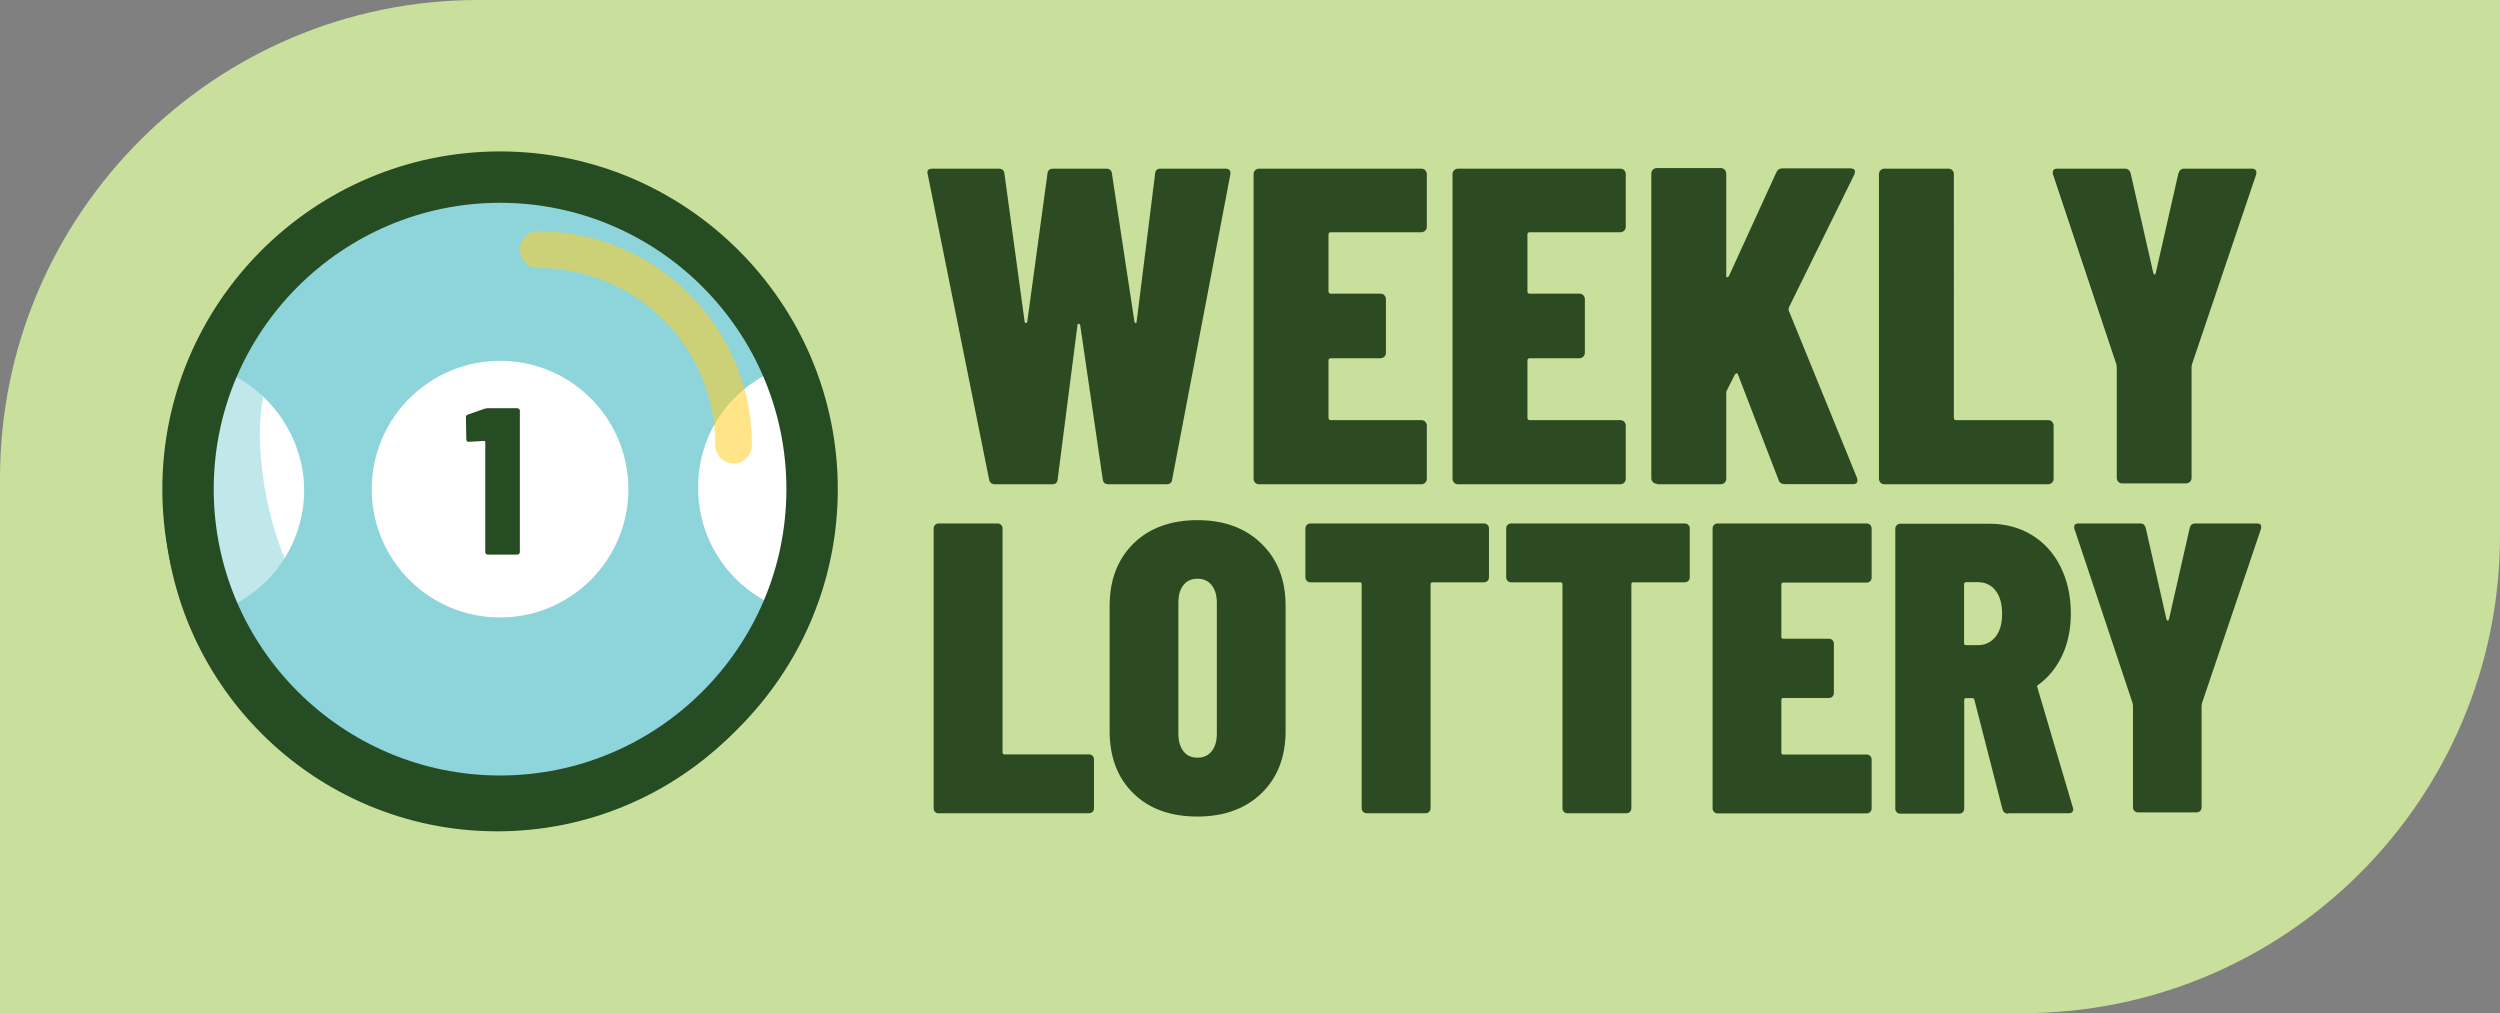 <?xml version="1.0" encoding="UTF-8"?>
<svg xmlns="http://www.w3.org/2000/svg" xmlns:xlink="http://www.w3.org/1999/xlink" viewBox="0 0 174.18 70.59">
  <rect x="0" y="0" width="174.18" height="70.59" fill="#808080" stroke="none"/>
  <defs>
    <style>
      .cls-1 {
        fill: #fff;
      }

      .cls-2 {
        fill: #2d4b22;
      }

      .cls-3 {
        isolation: isolate;
      }

      .cls-4 {
        fill: #c8e09b;
      }

      .cls-5 {
        fill: #ffce27;
        mix-blend-mode: screen;
      }

      .cls-5, .cls-6, .cls-7 {
        opacity: .55;
      }

      .cls-6, .cls-7 {
        mix-blend-mode: multiply;
      }

      .cls-6, .cls-8 {
        fill: #8dd4da;
      }

      .cls-9 {
        fill: #264c23;
      }

      .cls-7 {
        fill: #ffd150;
      }

      .cls-10 {
        fill: url(#linear-gradient);
      }
    </style>
    <linearGradient id="linear-gradient" x1="13.19" y1="34.7" x2="56.1" y2="34.7" gradientUnits="userSpaceOnUse">
      <stop offset="0" stop-color="#fedda1"/>
      <stop offset="1" stop-color="#ffd150"/>
    </linearGradient>
  </defs>
  <g class="cls-3">
    <g id="Layer_2" data-name="Layer 2">
      <g id="Layer_1-2" data-name="Layer 1">
        <g>
          <path class="cls-4" d="M33.33,0h140.85v37.3c0,18.38-14.92,33.29-33.29,33.29H0v-37.26C0,14.94,14.94,0,33.33,0Z"/>
          <g>
            <circle class="cls-8" cx="34.64" cy="34.7" r="21.45"/>
            <circle class="cls-10" cx="34.64" cy="34.7" r="21.45"/>
            <circle class="cls-1" cx="34.64" cy="34.7" r="8.82"/>
            <path class="cls-1" d="M15.79,42.91c3.17-1.34,5.39-4.48,5.39-8.13s-2.4-7.03-5.76-8.28c-2,4.07-2.39,9-.9,13.29"/>
            <path class="cls-1" d="M54.02,42.91c-3.36-1.24-5.76-4.48-5.76-8.28s2.22-6.79,5.39-8.13c1.58.26,2.29,1.69,2.61,3.26.31,1.57.07,3.19.09,4.79.01,1.21.17,2.44-.06,3.63-.23,1.19-.96,2.39-2.13,2.73"/>
            <path class="cls-9" d="M33.73,29.14h2.1s.09.02.12.05c.03.03.05.07.05.12v9.72s-.02.09-.05.12-.07.05-.12.05h-2.04s-.09-.02-.12-.05c-.03-.03-.05-.07-.05-.12v-7.58s-.02-.07-.07-.07l-1.06.06c-.12,0-.17-.05-.17-.16l-.03-1.52c0-.1.05-.16.14-.19l1.09-.39c.08-.03.15-.04.22-.04Z"/>
            <path class="cls-7" d="M39.92,53.39c-12.21,0-21.25-9.98-21.78-21.78-.24-5.43,2.6-11.62,6.38-15.4.32-.32.65-.62.99-.91-7.28,3.43-12.31,10.83-12.31,19.41,0,11.85,9.6,21.45,21.45,21.45,4.71,0,9.06-1.52,12.59-4.09-2.37.86-4.87,1.32-7.32,1.32Z"/>
            <path class="cls-9" d="M34.64,57.92c-12.8,0-23.22-10.41-23.22-23.22s10.42-23.22,23.22-23.22,23.22,10.41,23.22,23.22-10.41,23.22-23.22,23.22ZM34.64,15.02c-10.86,0-19.69,8.83-19.69,19.69s8.83,19.69,19.69,19.69,19.69-8.83,19.69-19.69-8.83-19.69-19.69-19.69Z"/>
            <path class="cls-5" d="M50.7,32.94c-.7,0-1.26-.56-1.26-1.26,0-6.72-5.46-12.18-12.18-12.18-.7,0-1.26-.56-1.26-1.26s.56-1.26,1.26-1.26c8.11,0,14.7,6.6,14.7,14.7,0,.7-.56,1.26-1.26,1.26Z"/>
          </g>
          <g>
            <circle class="cls-8" cx="34.84" cy="34.08" r="21.74"/>
            <circle class="cls-6" cx="34.84" cy="34.08" r="21.74"/>
            <circle class="cls-1" cx="34.84" cy="34.08" r="8.94"/>
            <path class="cls-1" d="M15.73,42.39c3.21-1.36,5.46-4.54,5.46-8.24s-2.43-7.13-5.84-8.39c-2.03,4.13-2.42,9.12-.91,13.47"/>
            <path class="cls-1" d="M54.48,42.39c-3.41-1.26-5.84-4.54-5.84-8.39s2.25-6.88,5.46-8.24c1.6.26,2.32,1.71,2.64,3.3.32,1.59.07,3.23.09,4.85.01,1.23.18,2.47-.06,3.68-.23,1.21-.98,2.42-2.16,2.76"/>
            <path class="cls-9" d="M33.92,28.44h2.13s.09.02.12.05c.03.03.05.08.05.12v9.86s-.02.09-.05.12-.08.05-.12.05h-2.07s-.09-.02-.12-.05c-.03-.03-.05-.08-.05-.12v-7.68s-.02-.07-.07-.07l-1.08.06c-.12,0-.17-.05-.17-.16l-.03-1.55c0-.1.05-.16.15-.19l1.11-.39c.08-.03.15-.04.22-.04Z"/>
            <path class="cls-6" d="M40.19,53.02c-12.38,0-21.54-10.11-22.07-22.07-.25-5.5,2.64-11.78,6.47-15.61.32-.32.66-.63,1-.93-7.37,3.48-12.48,10.98-12.48,19.67,0,12.01,9.73,21.74,21.74,21.74,4.77,0,9.18-1.54,12.76-4.14-2.4.87-4.94,1.34-7.42,1.34Z"/>
            <path class="cls-9" d="M34.84,57.61c-12.97,0-23.53-10.56-23.53-23.53s10.56-23.53,23.53-23.53,23.53,10.56,23.53,23.53-10.56,23.53-23.53,23.53ZM34.84,14.13c-11,0-19.95,8.95-19.95,19.95s8.95,19.95,19.95,19.95,19.95-8.95,19.95-19.95-8.95-19.95-19.95-19.95Z"/>
            <path class="cls-5" d="M51.12,32.29c-.71,0-1.28-.57-1.28-1.28,0-6.81-5.54-12.34-12.35-12.34-.71,0-1.28-.57-1.28-1.28s.57-1.28,1.28-1.28c8.22,0,14.9,6.68,14.9,14.9,0,.71-.57,1.28-1.28,1.28Z"/>
          </g>
          <path class="cls-2" d="M148.94,56.6h4.1c.1,0,.18-.03.25-.1.07-.07.1-.15.1-.25v-7.1l.03-.17,4.1-12.11c.04-.13.03-.24-.01-.3-.05-.07-.13-.1-.25-.1h-4.33c-.19,0-.32.11-.37.32l-1.44,6.34c-.02.08-.05.11-.09.11s-.07-.04-.09-.11l-1.44-6.34c-.06-.21-.18-.32-.37-.32h-4.33c-.19,0-.29.09-.29.26,0,.06,0,.11.03.14l4.04,12.11.03.17v7.1c0,.1.03.18.1.25.07.07.15.1.25.1M136.98,40.56h.81c.52,0,.93.19,1.24.58.31.39.46.93.46,1.64,0,.67-.15,1.2-.46,1.59-.31.38-.72.58-1.24.58h-.81c-.1,0-.14-.05-.14-.14v-4.1c0-.1.05-.14.14-.14M139.92,56.66h4.21c.21,0,.32-.1.32-.29l-.03-.11-2.48-8.39s-.02-.07,0-.1c.02-.03.05-.05.09-.07.71-.52,1.26-1.21,1.66-2.06.39-.85.59-1.82.59-2.9,0-1.21-.24-2.29-.71-3.24-.47-.95-1.14-1.69-2-2.22-.86-.53-1.86-.79-2.97-.79h-6.2c-.1,0-.18.03-.25.1-.07.07-.1.15-.1.25v19.5c0,.1.03.18.1.25.07.07.15.1.25.1h4.1c.1,0,.18-.03.25-.1.07-.07.1-.15.1-.25v-7.56c0-.1.05-.14.14-.14h.43c.08,0,.12.04.14.12l1.96,7.64c.06.19.19.29.4.29M130.4,40.22v-3.4c0-.1-.03-.18-.1-.25-.07-.07-.15-.1-.25-.1h-10.38c-.1,0-.18.03-.25.1-.07.07-.1.15-.1.25v19.5c0,.1.03.18.1.25.07.07.15.1.25.1h10.38c.1,0,.18-.03.25-.1.07-.07.1-.15.1-.25v-3.4c0-.1-.03-.18-.1-.25s-.15-.1-.25-.1h-5.8c-.1,0-.14-.05-.14-.14v-3.66c0-.1.05-.14.14-.14h3.17c.1,0,.18-.03.25-.1s.1-.15.1-.25v-3.43c0-.1-.03-.18-.1-.25s-.15-.1-.25-.1h-3.17c-.1,0-.14-.05-.14-.14v-3.63c0-.1.05-.14.14-.14h5.8c.1,0,.18-.03.25-.1s.1-.15.1-.25M117.37,36.47h-12.08c-.1,0-.18.03-.25.1-.07.07-.1.15-.1.25v3.4c0,.1.03.18.1.25s.15.1.25.1h3.43c.1,0,.14.05.14.14v15.6c0,.1.03.18.1.25.07.07.15.1.25.1h4.1c.1,0,.18-.03.25-.1.07-.07.1-.15.1-.25v-15.6c0-.1.05-.14.14-.14h3.58c.1,0,.18-.03.25-.1s.1-.15.1-.25v-3.4c0-.1-.03-.18-.1-.25-.07-.07-.15-.1-.25-.1M103.38,36.47h-12.08c-.1,0-.18.03-.25.1-.07.07-.1.15-.1.25v3.4c0,.1.03.18.1.25.07.07.15.1.25.1h3.43c.1,0,.14.05.14.14v15.6c0,.1.03.18.1.25.07.07.15.1.25.1h4.1c.1,0,.18-.03.25-.1.07-.07.1-.15.1-.25v-15.6c0-.1.05-.14.14-.14h3.58c.1,0,.18-.03.25-.1.07-.07.1-.15.1-.25v-3.4c0-.1-.03-.18-.1-.25s-.15-.1-.25-.1M83.43,52.79c-.42,0-.75-.15-.98-.45-.23-.3-.35-.71-.35-1.23v-9.11c0-.52.11-.93.35-1.23.23-.3.56-.45.98-.45s.75.15.99.45c.24.3.36.71.36,1.23v9.11c0,.52-.12.93-.36,1.23-.24.3-.57.45-.99.45M83.43,56.89c1.85,0,3.33-.54,4.45-1.61,1.12-1.08,1.69-2.53,1.69-4.36v-8.71c0-1.81-.56-3.25-1.69-4.34-1.12-1.09-2.61-1.63-4.45-1.63s-3.35.54-4.46,1.63c-1.1,1.09-1.66,2.53-1.66,4.34v8.71c0,1.83.55,3.28,1.66,4.36,1.1,1.08,2.59,1.61,4.46,1.61M65.4,56.66h10.47c.1,0,.18-.03.25-.1.07-.07.1-.15.1-.25v-3.4c0-.1-.03-.18-.1-.25-.07-.07-.15-.1-.25-.1h-5.88c-.1,0-.14-.05-.14-.14v-15.6c0-.1-.03-.18-.1-.25-.07-.07-.15-.1-.25-.1h-4.1c-.1,0-.18.03-.25.1-.07.07-.1.15-.1.25v19.5c0,.1.03.18.1.25.07.07.15.1.25.1"/>
          <path class="cls-2" d="M147.85,33.68h4.46c.1,0,.19-.04.27-.11.07-.07.11-.16.11-.27v-7.73l.03-.19,4.46-13.19c.04-.15.04-.26-.02-.33-.05-.07-.14-.11-.27-.11h-4.71c-.21,0-.34.11-.41.34l-1.57,6.91c-.02.08-.05.13-.09.13s-.07-.04-.09-.13l-1.57-6.91c-.06-.23-.2-.34-.41-.34h-4.71c-.21,0-.31.09-.31.28,0,.06,0,.12.03.16l4.4,13.19.03.19v7.73c0,.1.04.19.11.27.07.07.16.11.27.11M131.3,33.74h11.4c.1,0,.19-.04.27-.11.07-.07.11-.16.11-.27v-3.71c0-.1-.04-.19-.11-.27-.07-.07-.16-.11-.27-.11h-6.41c-.11,0-.16-.05-.16-.16V12.13c0-.1-.04-.19-.11-.27-.07-.07-.16-.11-.27-.11h-4.46c-.1,0-.19.04-.27.11-.07.07-.11.16-.11.27v21.23c0,.1.04.19.11.27.07.07.16.11.27.11M115.43,33.74h4.46c.1,0,.19-.04.27-.11.07-.07.11-.16.11-.27v-5.94c0-.08,0-.15.03-.19l.57-1.13c.04-.06.08-.09.13-.09s.07.03.09.09l2.83,7.35c.06.19.21.28.44.28h4.74c.21,0,.31-.08.31-.25,0-.08-.01-.15-.03-.19l-4.77-11.69s0-.1.03-.19l4.55-9.24c.06-.15.07-.26.02-.33-.05-.07-.15-.11-.3-.11h-4.71c-.21,0-.36.09-.44.28l-3.3,7.22c-.04.06-.08.09-.13.09s-.06-.04-.06-.13v-7.1c0-.1-.04-.19-.11-.27-.07-.07-.16-.11-.27-.11h-4.46c-.11,0-.19.04-.27.11-.07.07-.11.16-.11.27v21.23c0,.1.04.19.11.27.07.07.16.11.27.11M113.27,15.84v-3.71c0-.1-.04-.19-.11-.27-.07-.07-.16-.11-.27-.11h-11.31c-.11,0-.19.04-.27.11-.07.07-.11.16-.11.27v21.23c0,.1.04.19.11.27.07.07.16.11.27.11h11.31c.1,0,.19-.04.27-.11.07-.07.11-.16.11-.27v-3.71c0-.1-.04-.19-.11-.27-.07-.07-.16-.11-.27-.11h-6.31c-.1,0-.16-.05-.16-.16v-3.99c0-.1.05-.16.16-.16h3.46c.1,0,.19-.04.27-.11.07-.07.11-.16.11-.27v-3.74c0-.1-.04-.19-.11-.27-.07-.07-.16-.11-.27-.11h-3.46c-.1,0-.16-.05-.16-.16v-3.96c0-.1.05-.16.16-.16h6.31c.1,0,.19-.04.27-.11.07-.07.11-.16.11-.27M99.41,15.84v-3.71c0-.1-.04-.19-.11-.27-.07-.07-.16-.11-.27-.11h-11.31c-.1,0-.19.04-.27.11-.07.07-.11.16-.11.27v21.23c0,.1.04.19.11.27s.16.11.27.11h11.31c.1,0,.19-.04.27-.11.07-.07.11-.16.11-.27v-3.71c0-.1-.04-.19-.11-.27-.07-.07-.16-.11-.27-.11h-6.31c-.1,0-.16-.05-.16-.16v-3.99c0-.1.05-.16.16-.16h3.46c.1,0,.19-.04.27-.11s.11-.16.11-.27v-3.74c0-.1-.04-.19-.11-.27s-.16-.11-.27-.11h-3.46c-.1,0-.16-.05-.16-.16v-3.96c0-.1.05-.16.16-.16h6.31c.1,0,.19-.04.27-.11.07-.07.11-.16.11-.27M69.29,33.74h4.02c.23,0,.36-.11.38-.35l1.38-10.74c0-.06.03-.09.08-.09s.09.03.11.09l1.57,10.74c.02.23.16.35.41.35h4.02c.25,0,.39-.11.41-.35l4.05-21.23c.04-.27-.07-.41-.34-.41h-4.52c-.23,0-.36.11-.38.34l-1.29,10.33c0,.06-.02.09-.06.09s-.07-.03-.09-.09l-1.57-10.33c-.02-.23-.16-.34-.41-.34h-3.67c-.25,0-.39.11-.41.34l-1.41,10.33c-.02.06-.05.09-.09.09s-.07-.03-.09-.09l-1.41-10.33c-.02-.23-.16-.34-.41-.34h-4.62c-.23,0-.34.09-.34.28l.03.13,4.27,21.23c.04.23.18.35.41.35"/>
        </g>
      </g>
    </g>
  </g>
</svg>
